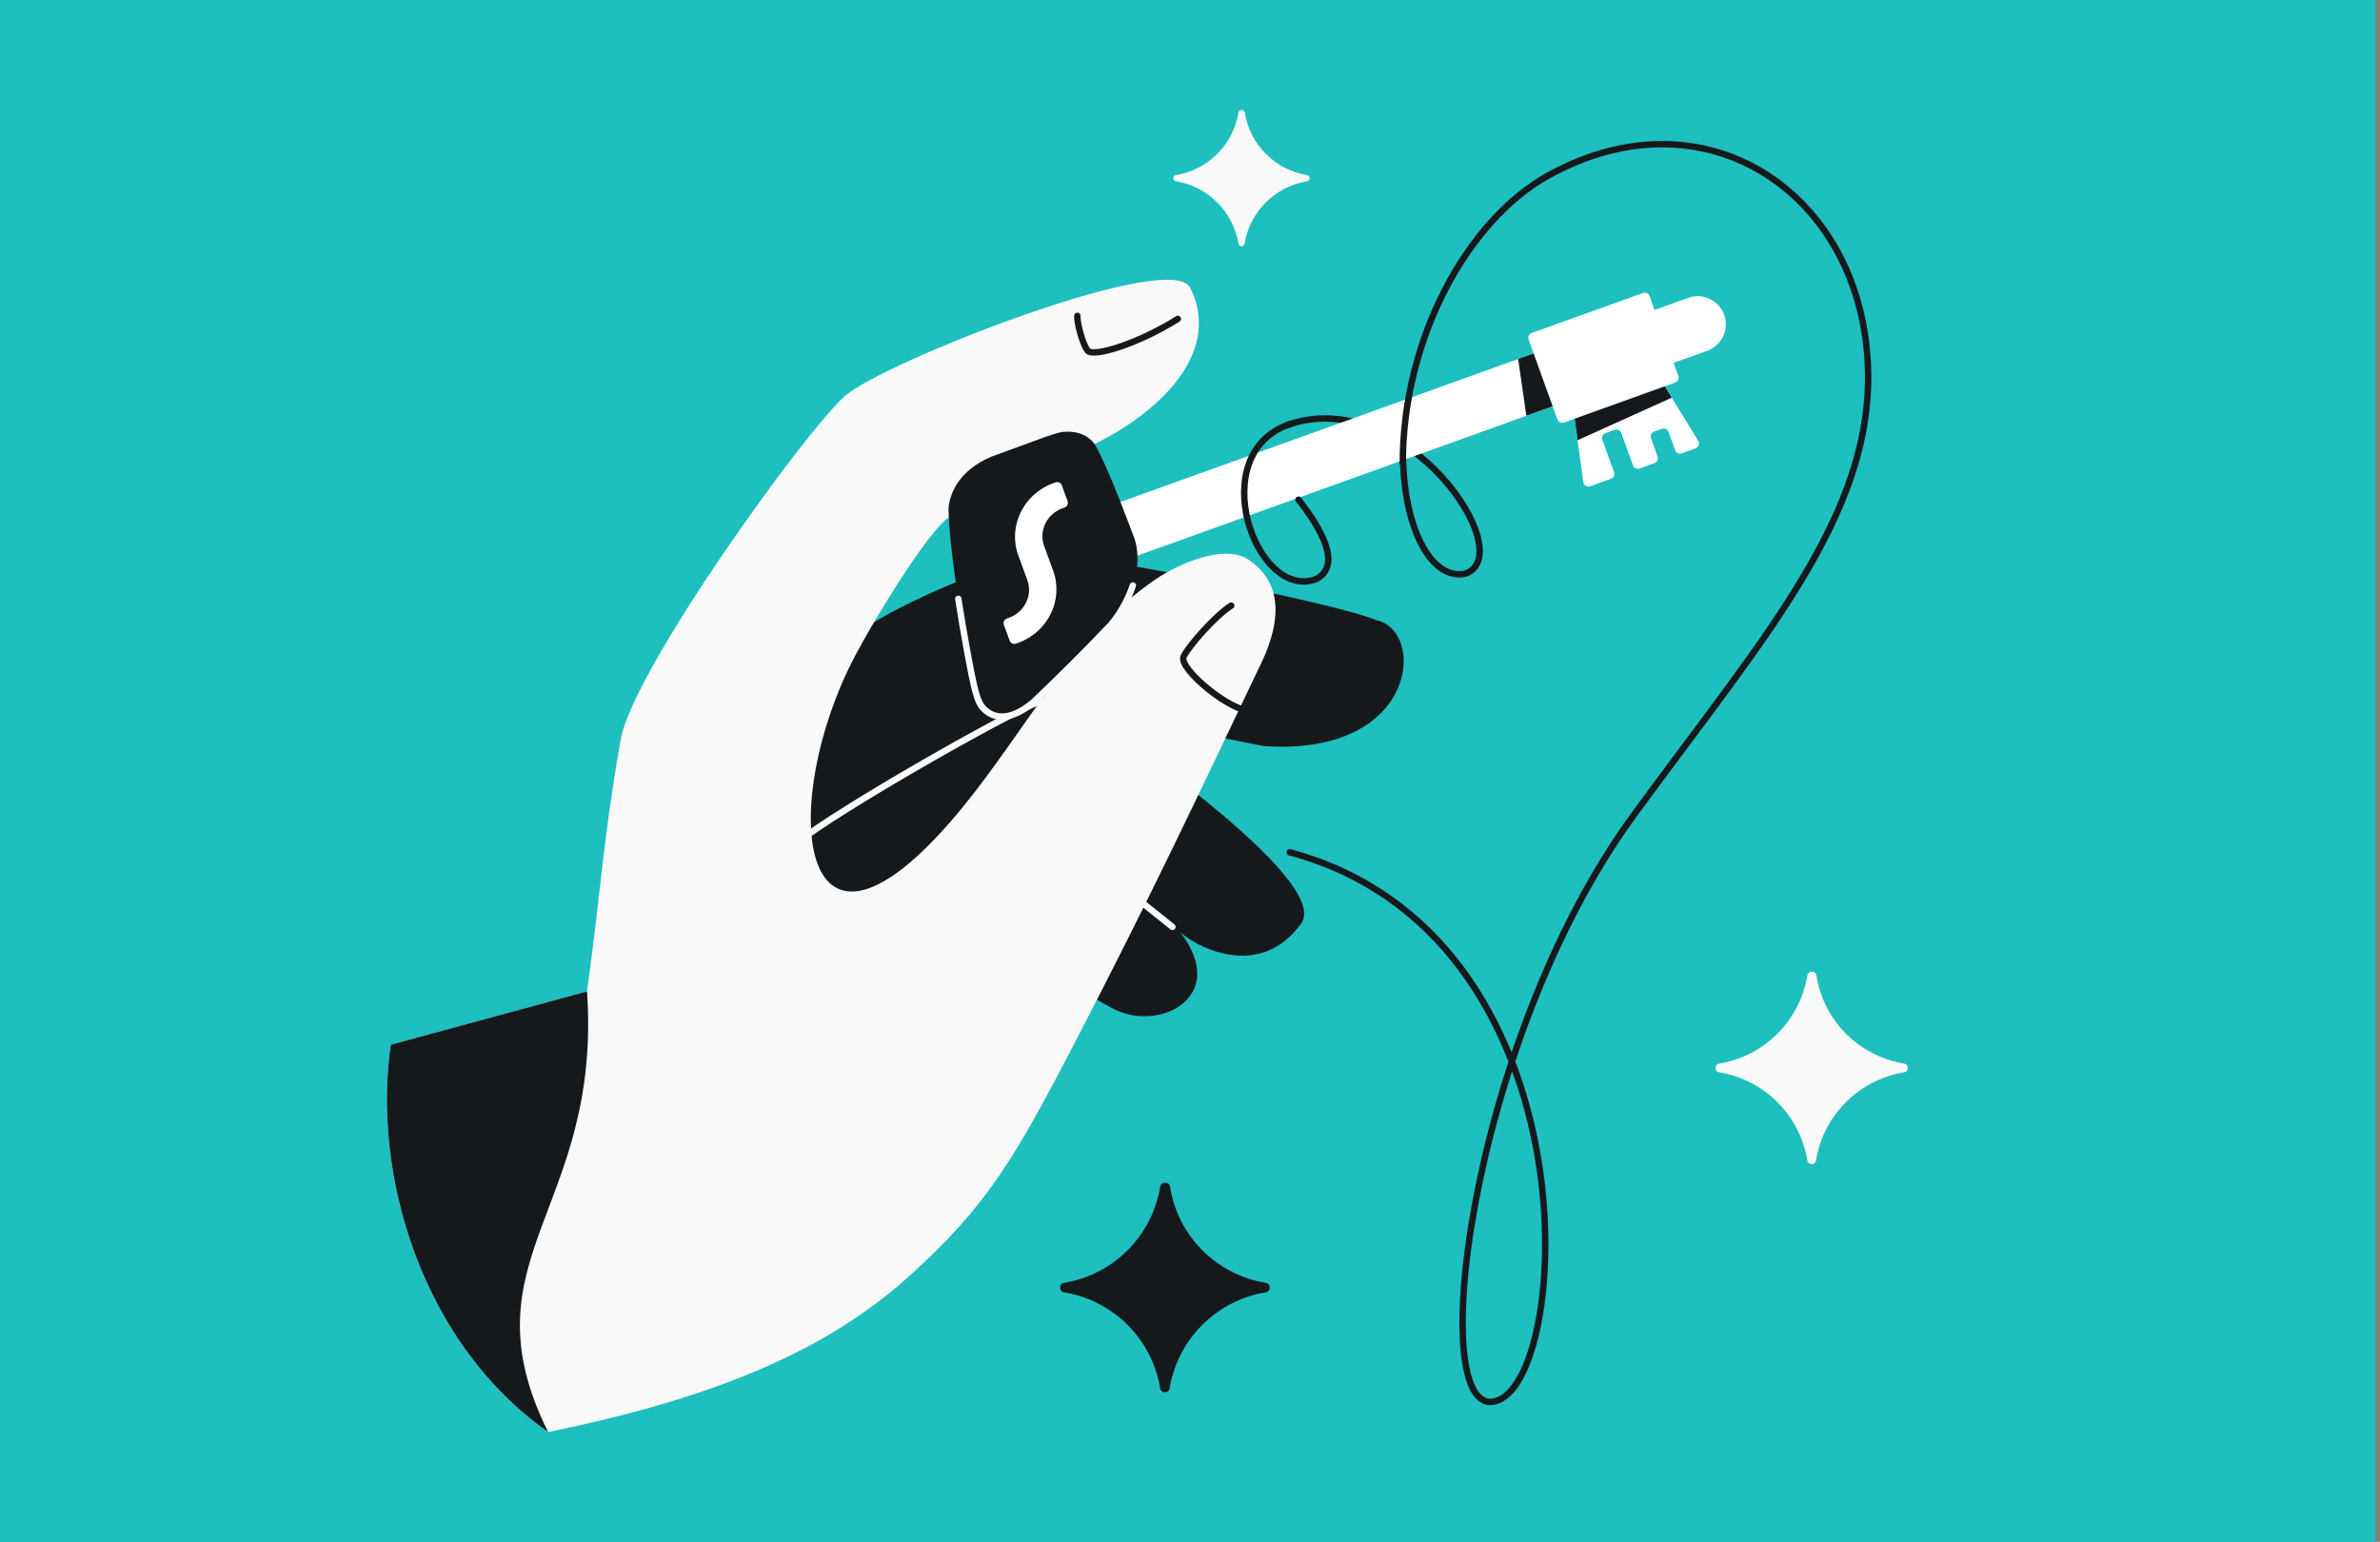 <svg width="463" height="300" viewBox="0 0 463 300" fill="none" xmlns="http://www.w3.org/2000/svg">
<rect x="0" y="0" width="463" height="300" fill="#808080" stroke="none"/>
<g clip-path="url(#clip0_835_8223)">
<rect width="462.069" height="300" fill="#1EBFBF"/>
<g clip-path="url(#clip1_835_8223)">
<mask id="mask0_835_8223" style="mask-type:luminance" maskUnits="userSpaceOnUse" x="73" y="13" width="319" height="304">
<path d="M365.042 13.002H99.958C85.069 13.002 73 25.06 73 39.935V289.069C73 303.943 85.069 316.002 99.958 316.002H365.042C379.931 316.002 392 303.943 392 289.069V39.935C392 25.06 379.931 13.002 365.042 13.002Z" fill="white"/>
</mask>
<g mask="url(#mask0_835_8223)">
<path d="M334.515 208.646C333.466 208.56 333.467 207.028 334.515 206.933C343.252 205.464 350.111 198.611 351.581 189.882C351.68 188.789 353.278 188.789 353.377 189.882C354.765 198.611 361.624 205.464 370.362 206.933C371.41 207.028 371.41 208.56 370.362 208.646C361.624 210.115 354.765 216.968 353.296 225.697C353.2 226.744 351.667 226.744 351.581 225.697C350.111 216.968 343.252 210.115 334.515 208.646Z" fill="#F9F9F9"/>
<path d="M228.817 35.276C228.074 35.215 228.074 34.13 228.817 34.062C235.009 33.021 239.871 28.164 240.912 21.977C240.983 21.203 242.115 21.203 242.186 21.977C243.169 28.164 248.031 33.021 254.223 34.062C254.966 34.13 254.966 35.215 254.223 35.276C248.031 36.317 243.169 41.174 242.128 47.361C242.06 48.103 240.974 48.103 240.912 47.361C239.871 41.174 235.009 36.317 228.817 35.276Z" fill="#F9F9F9"/>
<path d="M207.082 251.455C205.939 251.361 205.941 249.692 207.082 249.588C216.606 247.988 224.083 240.518 225.684 231.003C225.793 229.812 227.534 229.812 227.643 231.003C229.156 240.518 236.633 247.988 246.156 249.588C247.298 249.692 247.299 251.361 246.156 251.455C236.633 253.056 229.156 260.526 227.553 270.041C227.45 271.182 225.779 271.183 225.684 270.041C224.083 260.526 216.606 253.056 207.082 251.455Z" fill="#16191C"/>
<path d="M250.45 82.69C273.223 74.597 295.881 107.776 285.059 111.622C276.952 113.23 271.09 97.941 273.475 80.291" stroke="#16191C" stroke-width="1.249"/>
<path d="M184.554 181.033C151.753 210.408 141.308 158.958 163.335 126.952C163.279 127.059 163.34 126.222 163.305 126.216C163.303 126.219 163.3 126.222 163.297 126.224C163.3 126.219 163.303 126.216 163.305 126.216C170.49 118.18 198.075 108.305 201.192 107.874C207.858 106.954 259.934 117.256 267.819 120.692C277.455 122.77 275.843 147.214 245.831 145.166L211.328 138.276C213.926 140.688 259.416 171.06 253.104 179.722C244.603 191.389 231.674 183.478 229.56 181.318C239.189 193.807 225.847 200.688 217.057 196.504C211.028 193.635 198.312 184.364 188.05 176.503C186.707 178.58 185.515 180.172 184.554 181.033Z" fill="#16191C"/>
<path d="M220.755 138.454C219.659 138.09 208.022 135.673 202.993 136.284C199.849 136.665 167.471 154.95 156.807 162.646M228.082 180.346L205.385 162.169L161.633 184.661" stroke="#F9F9F9" stroke-width="1.249" stroke-linecap="round"/>
<path d="M120.744 143.894C123.088 130.482 156.445 84.046 164.427 77.004C171.745 70.547 227.64 48.504 231.503 55.954C235.365 63.404 233.449 73.539 218.449 83.328C213.371 86.642 190.874 97.339 184.725 100.61C180.888 102.651 168.76 122.398 165.031 130.217C151.093 159.447 156.332 194.979 187.429 156.876C199.389 142.222 208.811 123.661 224.708 112.781C229.29 109.645 238.352 105.687 243.034 108.98C247.543 112.15 250.96 118.034 244.781 130.217C233.44 154.001 223.981 174.205 209.288 202.481C197.525 225.12 192.145 234.585 176.667 248.473C161.189 262.36 140.121 271.801 106.624 278.627C81.688 261.065 72.405 228.035 76.022 203.263L114.194 192.899C117.047 172.322 117.151 164.448 120.744 143.894Z" fill="#F9F9F9"/>
<path d="M106.624 278.626C81.688 261.064 72.405 228.034 76.022 203.263L114.194 192.898C117.129 235.458 89.874 244.816 106.624 278.626Z" fill="#16191C"/>
<path d="M239.518 117.828C236.246 119.941 231.192 125.789 230.267 127.728C229.111 130.152 240.042 138.901 243.287 138.166C245.883 137.579 249.537 131.394 251.185 127.938" stroke="#16191C" stroke-width="1.249" stroke-linecap="round"/>
<path d="M229.13 62.048C221.226 66.993 212.677 69.542 211.599 68.231C210.522 66.921 209.43 62.351 209.592 61.453" stroke="#16191C" stroke-width="1.249" stroke-linecap="round"/>
<path d="M335.415 61.254C334.391 58.411 331.255 56.937 328.41 57.959L217.071 97.99L220.779 108.284L332.117 68.253C334.962 67.23 336.438 64.097 335.415 61.254Z" fill="white"/>
<path d="M307.403 71.322C306.381 68.483 303.248 67.01 300.407 68.031L295.336 69.854L296.931 80.893L304.11 78.312C306.951 77.29 308.426 74.161 307.403 71.322Z" fill="#16191C"/>
<path d="M306.433 76.217L320.478 71.167C320.928 71.005 321.43 71.182 321.68 71.589L330.358 85.766C330.692 86.311 330.441 87.023 329.839 87.24L327.168 88.2C326.644 88.388 326.066 88.117 325.878 87.593L324.593 84.026C324.405 83.502 323.827 83.231 323.303 83.419L321.783 83.966C321.259 84.153 320.987 84.731 321.175 85.254L322.46 88.822C322.649 89.346 322.377 89.922 321.853 90.111L318.966 91.149C318.442 91.338 317.864 91.066 317.676 90.542L315.407 84.243C315.218 83.72 314.64 83.448 314.116 83.636L312.323 84.281C311.799 84.469 311.527 85.047 311.716 85.57L313.984 91.869C314.173 92.393 313.901 92.97 313.377 93.158L309.348 94.607C308.744 94.824 308.093 94.43 308.007 93.794L305.776 77.3C305.712 76.829 305.986 76.378 306.433 76.217Z" fill="white"/>
<path fill-rule="evenodd" clip-rule="evenodd" d="M323.118 73.938L305.985 78.847L306.906 85.649L325.224 77.376L323.118 73.938Z" fill="#16191C"/>
<path d="M320.91 57.626C320.72 57.096 320.135 56.821 319.604 57.012L297.996 64.781C297.466 64.972 297.19 65.556 297.381 66.086L302.966 81.59C303.157 82.121 303.741 82.395 304.272 82.205L325.88 74.436C326.411 74.245 326.686 73.661 326.495 73.13L320.91 57.626Z" fill="white"/>
<path d="M251.004 82.499C234.096 88.11 244.229 116.877 255.939 112.715C261.181 110.138 257.081 102.886 252.609 97.226M250.898 165.823C309.902 181.691 306.055 266.746 291.443 272.459C276.831 278.171 285.283 203.257 317.734 158.722C343.818 122.925 366.558 98.095 363.069 67.117C359.579 36.139 330.65 17.804 301.159 34.173C285.635 42.79 272.898 65.668 272.898 90.098" stroke="#16191C" stroke-width="1.249" stroke-linecap="round" stroke-linejoin="round"/>
<path d="M188.388 102.448L203.772 89.723L210.136 94.27L215.63 113.945L197.321 130.09L188.388 102.448Z" fill="white"/>
<path fill-rule="evenodd" clip-rule="evenodd" d="M203.543 84.951C203.49 84.969 203.436 84.987 203.383 85.004L192.778 88.883C185.972 91.794 184.523 96.87 184.521 99.291C184.806 109.665 188.522 128.745 189.047 131.391C189.572 134.038 190.079 135.581 190.079 135.581C190.285 136.226 190.598 136.893 191.015 137.499C192.768 139.643 196.097 140.773 201.006 136.639C205.507 132.363 210.773 127.173 216.125 121.549C218.21 119.066 220.653 114.865 221.183 110.378C221.399 108.543 221.296 106.66 220.716 104.827C220.606 104.535 220.494 104.241 220.383 103.946C218.744 99.619 217.023 95.073 215.116 90.781C215.116 90.781 213.852 88.034 213.328 87.069C212.804 86.104 212.468 85.826 212.468 85.826C210.819 84.172 208.687 83.825 206.641 84.047C205.732 84.212 204.671 84.57 203.543 84.951ZM206.553 94.416C206.373 93.926 205.819 93.678 205.315 93.862L204.858 94.029C199.062 96.149 196.039 102.438 198.104 108.077L199.853 112.849C200.931 115.79 199.353 119.072 196.329 120.178L195.873 120.344C195.369 120.529 195.106 121.076 195.285 121.566L196.424 124.673C196.604 125.164 197.158 125.412 197.662 125.227L198.118 125.061C203.914 122.941 206.938 116.651 204.872 111.013L203.123 106.241C202.046 103.299 203.623 100.018 206.648 98.912L207.104 98.745C207.608 98.56 207.871 98.013 207.691 97.523L206.553 94.416Z" fill="#16191C"/>
<path d="M186.421 116.516C187.53 123.641 188.761 129.951 189.047 131.392C189.573 134.038 190.079 135.581 190.079 135.581C190.285 136.227 190.598 136.893 191.015 137.499C192.768 139.644 196.097 140.773 201.006 136.64C205.507 132.364 210.773 127.173 216.125 121.55C217.648 119.736 219.363 117.004 220.383 113.914" stroke="#F9F9F9" stroke-width="1.249" stroke-linecap="round" stroke-linejoin="round"/>
</g>
</g>
</g>
<defs>
<clipPath id="clip0_835_8223">
<rect width="462.069" height="300" fill="white"/>
</clipPath>
<clipPath id="clip1_835_8223">
<rect width="319" height="303" fill="white" transform="translate(73 13)"/>
</clipPath>
</defs>
</svg>
